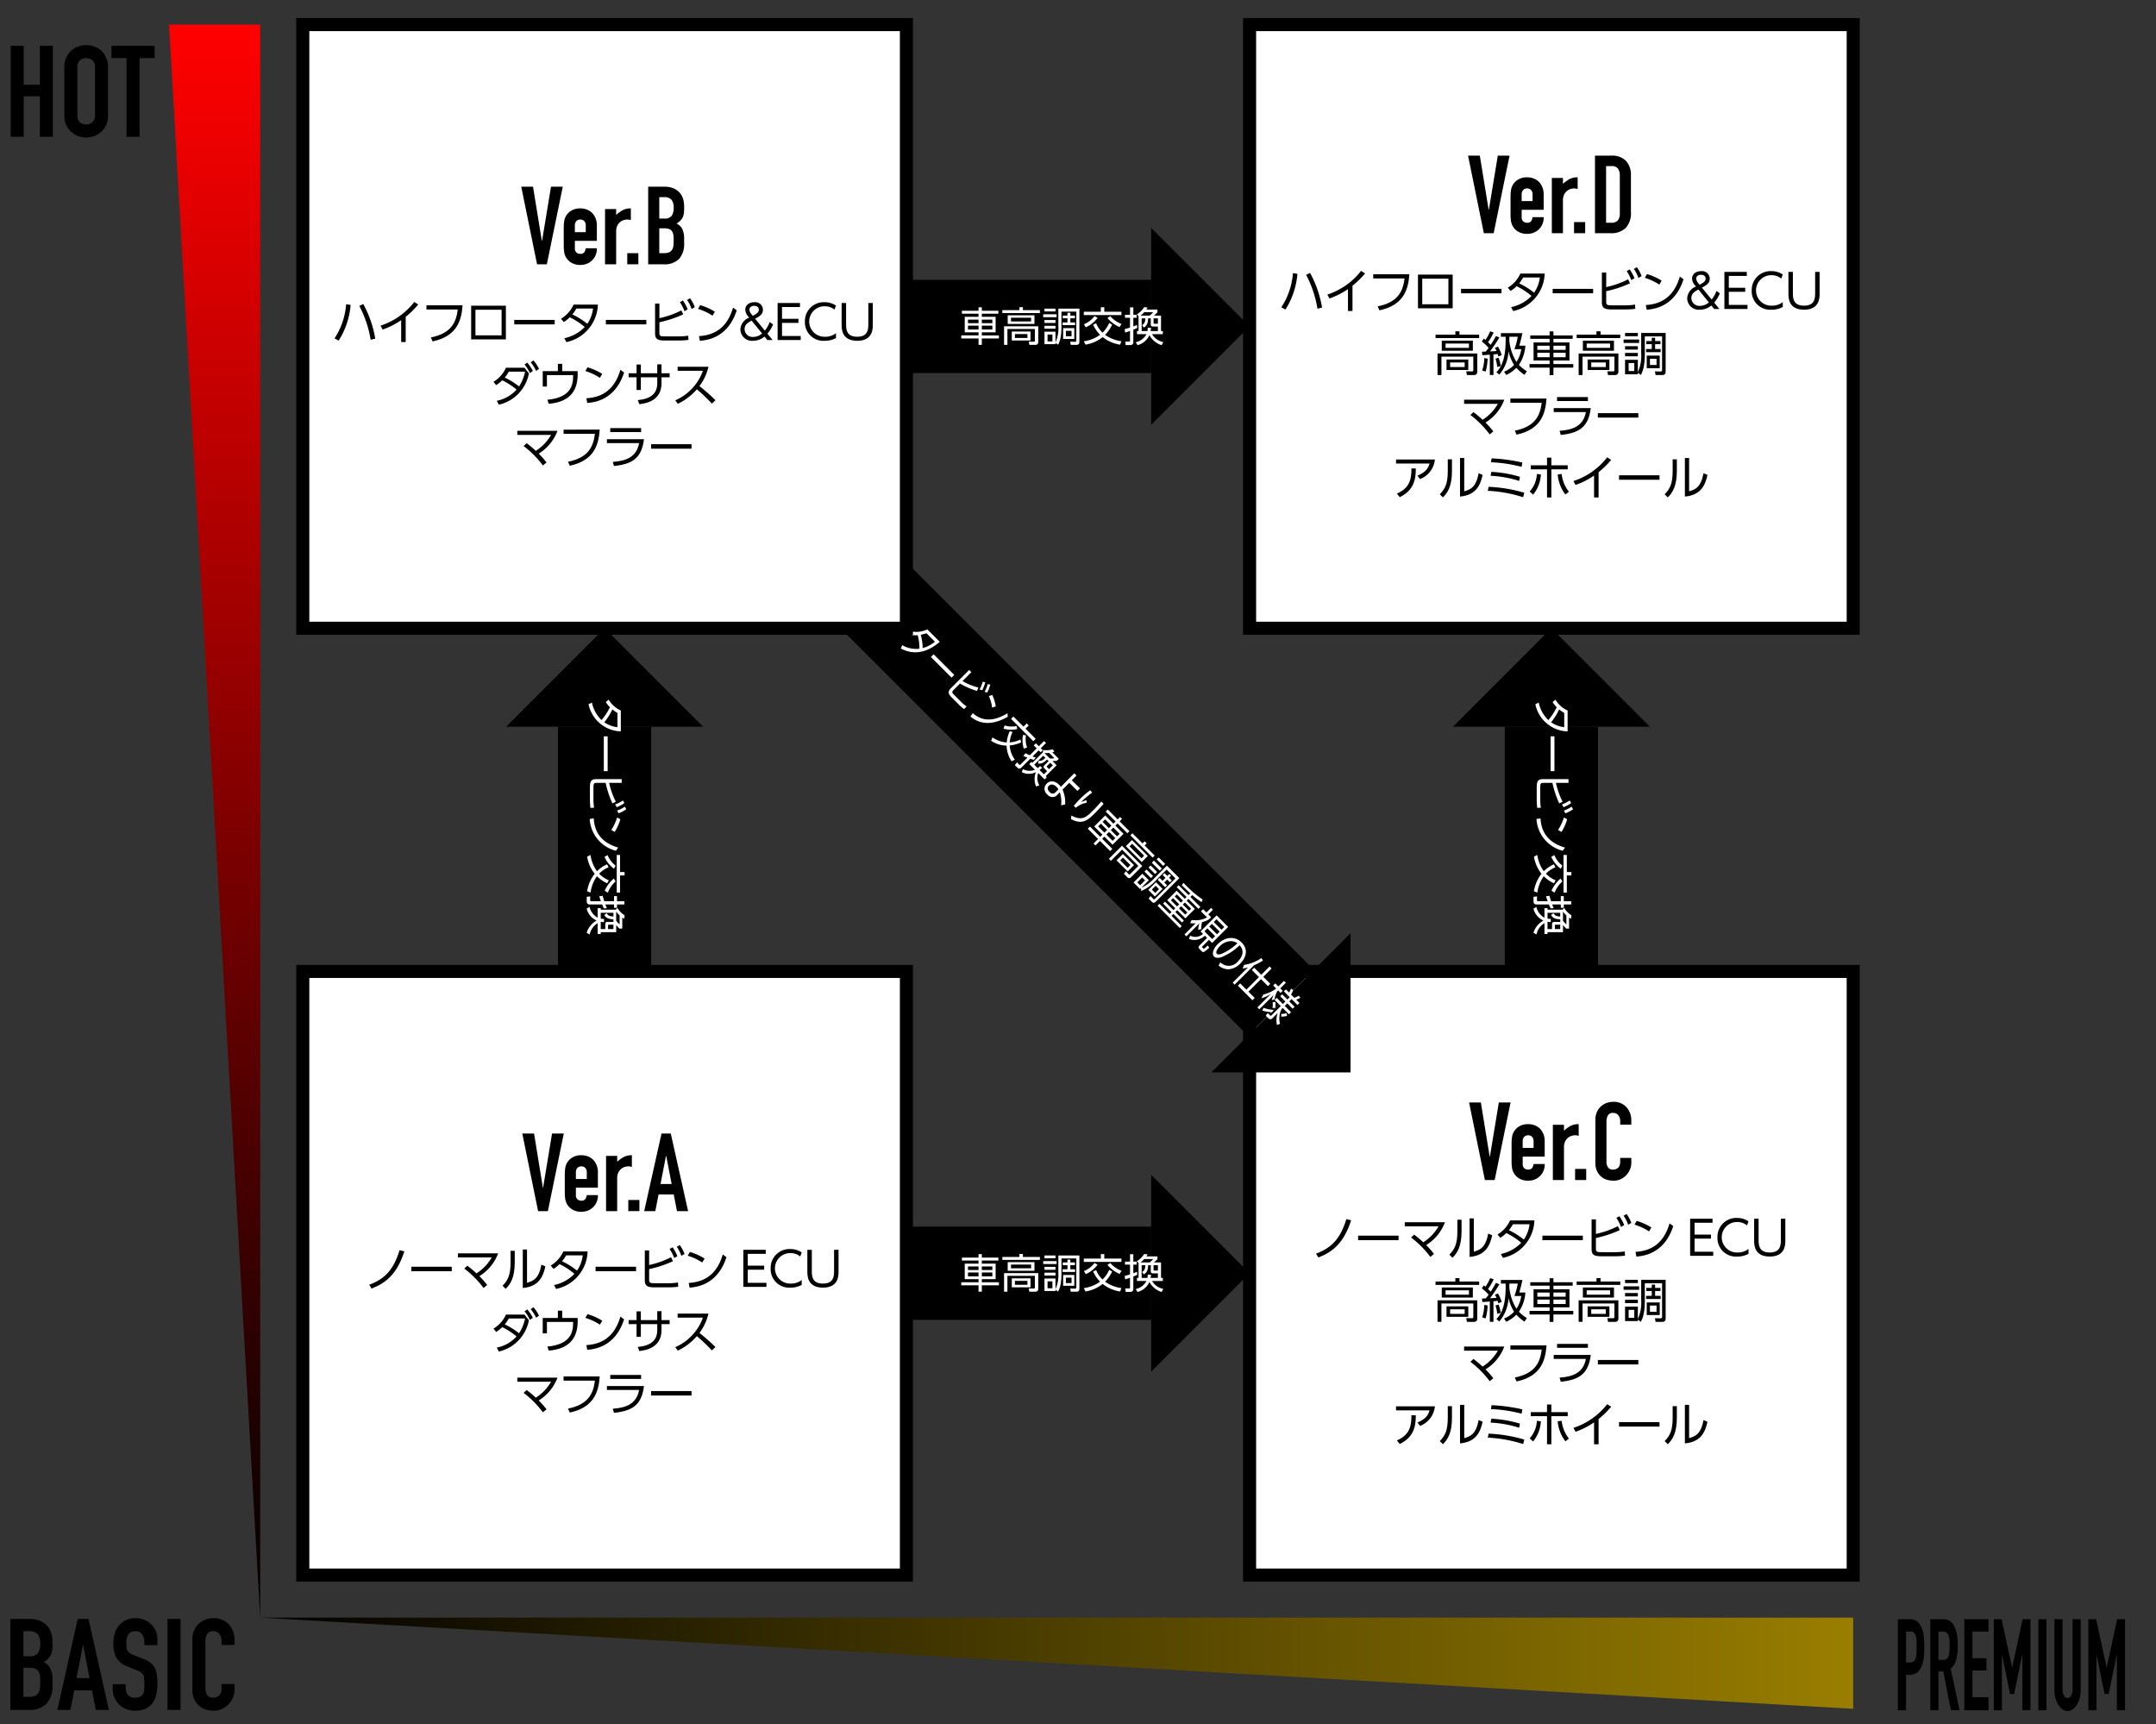 <svg xmlns="http://www.w3.org/2000/svg" xmlns:xlink="http://www.w3.org/1999/xlink" viewBox="0 0 506.319 404.909"><rect x="0" y="0" width="506.319" height="404.909" fill="#333333" stroke="none"/><defs><linearGradient id="a" x1="61.109" y1="390.583" x2="435.211" y2="390.583" gradientUnits="userSpaceOnUse"><stop offset="0"/><stop offset="1" stop-color="#997e00"/></linearGradient><linearGradient id="b" x1="48.33" y1="377.804" x2="422.432" y2="377.804" gradientTransform="matrix(0, -1, -1, 0, 428.207, 428.207)" gradientUnits="userSpaceOnUse"><stop offset="0"/><stop offset="1" stop-color="red"/></linearGradient></defs><path d="M2.435,401.546V380.186h4.471a6.273,6.273,0,0,1,2.505.45,4.721,4.721,0,0,1,1.694,1.2,4.484,4.484,0,0,1,.945,1.725,7.204,7.204,0,0,1,.285,2.025v.779a6.83,6.83,0,0,1-.135,1.471,3.533,3.533,0,0,1-.405,1.05,4.209,4.209,0,0,1-1.56,1.439,3.331,3.331,0,0,1,1.59,1.5,5.959,5.959,0,0,1,.51,2.7v1.2a6.2,6.2,0,0,1-1.365,4.319,5.638,5.638,0,0,1-4.365,1.5ZM5.495,383.066v5.88H6.875a2.338,2.338,0,0,0,2.055-.765,3.95,3.95,0,0,0,.525-2.235,3.373,3.373,0,0,0-.585-2.159A2.604,2.604,0,0,0,6.755,383.066Zm0,8.58V398.486H6.815a3.229,3.229,0,0,0,1.455-.27,1.859,1.859,0,0,0,.795-.75,2.815,2.815,0,0,0,.33-1.141q.06-.659.061-1.439a9.703,9.703,0,0,0-.09-1.41,2.586,2.586,0,0,0-.36-1.02,1.725,1.725,0,0,0-.81-.615,3.868,3.868,0,0,0-1.351-.195Z"/><path d="M13.475,401.546l4.771-21.359h2.55l4.77,21.359H22.505l-.9-4.589H17.435l-.899,4.589Zm7.561-7.47-1.5-7.739h-.061l-1.5,7.739Z"/><path d="M36.964,386.337H33.904v-.69a3.266,3.266,0,0,0-.495-1.814,1.829,1.829,0,0,0-1.665-.766,1.922,1.922,0,0,0-1.02.24,2.003,2.003,0,0,0-.63.6,2.516,2.516,0,0,0-.33.886,5.723,5.723,0,0,0-.091,1.034,10.041,10.041,0,0,0,.046,1.051,1.975,1.975,0,0,0,.225.75,1.659,1.659,0,0,0,.525.569,4.735,4.735,0,0,0,.944.48l2.34.93a5.835,5.835,0,0,1,1.65.915,3.968,3.968,0,0,1,.99,1.215,5.728,5.728,0,0,1,.45,1.636,16.355,16.355,0,0,1,.119,2.085,11.013,11.013,0,0,1-.27,2.505,5.28,5.28,0,0,1-.87,1.964,4.311,4.311,0,0,1-1.65,1.32,5.827,5.827,0,0,1-2.489.48,5.451,5.451,0,0,1-2.07-.391,4.901,4.901,0,0,1-1.65-1.08A5.258,5.258,0,0,1,26.869,398.651a4.877,4.877,0,0,1-.405-1.995v-1.14h3.061v.96a2.495,2.495,0,0,0,.495,1.515,1.927,1.927,0,0,0,1.665.675,2.694,2.694,0,0,0,1.215-.225,1.615,1.615,0,0,0,.675-.645,2.373,2.373,0,0,0,.285-1.005q.045-.586.045-1.306a13.21,13.21,0,0,0-.06-1.38,2.401,2.401,0,0,0-.24-.87,1.699,1.699,0,0,0-.556-.54,7.164,7.164,0,0,0-.915-.449l-2.189-.9a4.849,4.849,0,0,1-2.655-2.146,7.372,7.372,0,0,1-.675-3.345,7.743,7.743,0,0,1,.33-2.28,5.179,5.179,0,0,1,.99-1.859,4.543,4.543,0,0,1,1.604-1.245,5.361,5.361,0,0,1,2.325-.465,5.073,5.073,0,0,1,2.085.42,5.377,5.377,0,0,1,1.635,1.11,4.634,4.634,0,0,1,1.38,3.3Z"/><path d="M39.334,401.546V380.186h3.06v21.359Z"/><path d="M55.084,395.457V396.776a4.772,4.772,0,0,1-.375,1.875,5.218,5.218,0,0,1-1.035,1.575,5.005,5.005,0,0,1-1.545,1.095,4.535,4.535,0,0,1-1.905.405,6.893,6.893,0,0,1-1.77-.24,4.18,4.18,0,0,1-1.619-.84,4.639,4.639,0,0,1-1.186-1.545,5.464,5.464,0,0,1-.465-2.415V384.926a5.197,5.197,0,0,1,.36-1.95,4.568,4.568,0,0,1,1.02-1.56,4.727,4.727,0,0,1,1.575-1.035,5.291,5.291,0,0,1,2.025-.375,4.64,4.64,0,0,1,3.51,1.41,5.035,5.035,0,0,1,1.035,1.635,5.542,5.542,0,0,1,.375,2.055v1.2H52.024v-1.02a2.479,2.479,0,0,0-.51-1.561A1.654,1.654,0,0,0,50.134,383.066a1.555,1.555,0,0,0-1.516.705,3.782,3.782,0,0,0-.375,1.785v10.92a2.836,2.836,0,0,0,.405,1.561,1.598,1.598,0,0,0,1.455.629,2.215,2.215,0,0,0,.645-.104,1.949,1.949,0,0,0,.645-.345,1.836,1.836,0,0,0,.45-.66,2.672,2.672,0,0,0,.18-1.05v-1.05Z"/><path d="M445.7,401.619V380.258h2.865a2.825,2.825,0,0,1,1.385.33,3.002,3.002,0,0,1,1.086,1.17,5.777,5.777,0,0,1,.675,1.966,19.562,19.562,0,0,1,.187,3.045,24.166,24.166,0,0,1-.103,2.43,7.136,7.136,0,0,1-.44,1.86,4.043,4.043,0,0,1-1.048,1.635,2.494,2.494,0,0,1-1.723.585h-.974v8.34Zm1.91-18.48V390.399h.917a1.35,1.35,0,0,0,.899-.271,1.563,1.563,0,0,0,.468-.75,4.111,4.111,0,0,0,.178-1.109q.028-.661.028-1.471,0-.749-.019-1.425a4.698,4.698,0,0,0-.169-1.185,1.648,1.648,0,0,0-.449-.78,1.246,1.246,0,0,0-.861-.271Z"/><path d="M453.32,401.619V380.258h3.071q3.369,0,3.37,6.271a12.2,12.2,0,0,1-.365,3.21,4.281,4.281,0,0,1-1.283,2.13l2.06,9.75h-2.021l-1.779-9.12h-1.142v9.12Zm1.91-18.48v6.66h1.086a1.305,1.305,0,0,0,.805-.225,1.463,1.463,0,0,0,.469-.646,4.302,4.302,0,0,0,.206-1.034q.056-.615.056-1.426,0-.81-.056-1.425a4.103,4.103,0,0,0-.226-1.064,1.332,1.332,0,0,0-1.348-.841Z"/><path d="M461.296,401.619V380.258h5.692v2.88h-3.782v6.271h3.295v2.88h-3.295v6.271h3.782v3.06Z"/><path d="M468.224,401.619V380.258h1.835l2.453,11.311h.037l2.435-11.311h1.854v21.36h-1.91V388.629h-.037l-1.892,9.181h-.954l-1.873-9.181H470.134v12.99Z"/><path d="M478.691,401.619V380.258h1.909v21.36Z"/><path d="M488.632,380.258V396.819a7.584,7.584,0,0,1-.233,1.935,5.711,5.711,0,0,1-.665,1.575,3.625,3.625,0,0,1-.992,1.08,2.067,2.067,0,0,1-1.198.39,2.023,2.023,0,0,1-1.189-.39,3.678,3.678,0,0,1-.982-1.08,5.874,5.874,0,0,1-.674-1.575,7.241,7.241,0,0,1-.244-1.935V380.258h1.91v16.261a3.257,3.257,0,0,0,.337,1.68.928.928,0,0,0,1.686,0,3.257,3.257,0,0,0,.337-1.68V380.258Z"/><path d="M490.429,401.619V380.258h1.835L494.717,391.569h.037l2.435-11.311h1.854v21.36H497.132V388.629h-.037l-1.892,9.181h-.954l-1.873-9.181H492.339v12.99Z"/><path d="M2.508,32.117V10.757H5.569v9.15h3.779v-9.15h3.061V32.117H9.348V22.608H5.569V32.117Z"/><path d="M15.108,15.797a5.463,5.463,0,0,1,.45-2.28A4.818,4.818,0,0,1,16.758,11.867a5.079,5.079,0,0,1,1.635-.96,5.447,5.447,0,0,1,5.355.96,5.03,5.03,0,0,1,1.17,1.65,5.463,5.463,0,0,1,.45,2.28V27.077a5.41,5.41,0,0,1-.45,2.31,4.767,4.767,0,0,1-1.17,1.59,5.139,5.139,0,0,1-1.665.99,5.323,5.323,0,0,1-3.69,0,4.803,4.803,0,0,1-1.635-.99,4.576,4.576,0,0,1-1.2-1.59,5.41,5.41,0,0,1-.45-2.31Zm3.061,11.28a2.034,2.034,0,0,0,.615,1.635,2.279,2.279,0,0,0,2.91,0,2.037,2.037,0,0,0,.614-1.635V15.797a2.037,2.037,0,0,0-.614-1.635,2.279,2.279,0,0,0-2.91,0,2.035,2.035,0,0,0-.615,1.635Z"/><path d="M29.718,32.117v-18.48h-3.54V10.757H36.318v2.88h-3.54v18.48Z"/><polygon points="61.109 379.878 435.211 379.878 435.211 401.288 61.109 379.878" style="fill:url(#a)"/><polygon points="61.109 379.878 61.109 5.775 39.698 5.775 61.109 379.878" style="fill:url(#b)"/><rect x="335.596" y="188.441" width="57.475" height="21.888" transform="translate(164.948 563.718) rotate(-90)"/><polygon points="364.333 147.531 387.45 170.647 341.216 170.647 364.333 147.531"/><path d="M365.287,164.306a6.281,6.281,0,0,0,2.852,2.538v4.915a8.005,8.005,0,0,1-7.576-6.369l.789-.409a7.955,7.955,0,0,0,2.262,4.116,13.923,13.923,0,0,0,1.968-3.022,5.905,5.905,0,0,1-.96-1.208Zm2.062,3.108a7.718,7.718,0,0,1-1.198-.817,14.592,14.592,0,0,1-1.892,3.023,6.909,6.909,0,0,0,3.09,1.159Z" style="fill:#fff"/><path d="M365.049,181.09h-.902v-8.176h.902Z" style="fill:#fff"/><path d="M365.401,183.841a17.972,17.972,0,0,0,1.569,4.43l-.799.391a22.942,22.942,0,0,1-1.597-4.82h-2.102c-.685,0-.76.171-.76,1.255v2.443a12.161,12.161,0,0,0,.151,2.129l-.855.048a15.166,15.166,0,0,1-.123-2.082v-2.661c0-1.417.237-2.006,1.444-2.006h6.018v.874Zm3.575,4.744a8.777,8.777,0,0,1-1.787.97l-.381-.646a8.241,8.241,0,0,0,1.825-.932Zm.446,1.454a7.938,7.938,0,0,1-1.797.96l-.37-.646a7.497,7.497,0,0,0,1.825-.922Z" style="fill:#fff"/><path d="M361.779,192.163c.257,4.811,3.621,6.227,5.751,6.883l-.552.741a8.2,8.2,0,0,1-6.15-7.453Zm4.125,2.729a11.31,11.31,0,0,0,1.369-2.928l.761.428a11.921,11.921,0,0,1-1.331,2.976Z" style="fill:#fff"/><path d="M365.258,203.672a6.332,6.332,0,0,0-2.205,1.502,7.057,7.057,0,0,0,2.272,1.559l-.391.694a8.17,8.17,0,0,1-2.396-1.654,8.507,8.507,0,0,0-1.502,3.841l-.808-.323A8.844,8.844,0,0,1,362.007,205.193a8.477,8.477,0,0,1-1.768-4.03l.789-.39a8.478,8.478,0,0,0,1.521,3.821,7.838,7.838,0,0,1,2.377-1.635Zm-.228-2.871a5.93,5.93,0,0,0,1.901,2.491l-.409.713a6.994,6.994,0,0,1-2.215-2.776Zm1.892,6.188a6.606,6.606,0,0,0-1.825,2.634l-.741-.447a7.96,7.96,0,0,1,2.129-2.861Zm2.101-1.406h-1.064v4.021h-.779v-8.831h.779v4.002h1.064Z" style="fill:#fff"/><path d="M360.8,212.963a3.83,3.83,0,0,0,1.901,2.538v-2.243h.723v.37h3.498l.418-.418a5.188,5.188,0,0,0,1.692,1.73l-.076.817a5.353,5.353,0,0,1-.476-.285V218.068h-.646a7.916,7.916,0,0,1-.779-.836v1.673H363.424v.428h-.723v-2.538a3.985,3.985,0,0,0-1.863,2.652l-.723-.399a4.931,4.931,0,0,1,2.349-2.871,4.198,4.198,0,0,1-2.349-2.785Zm3.355.361c-.123-.267-.237-.514-.399-.922h-2.842c-.447,0-.779-.124-.779-.78v-1.017l.817-.104-.01.836c0,.257.086.285.267.285h2.253c-.209-.561-.295-.836-.39-1.141l.808-.123c.066.285.114.446.371,1.264h2.291V210.444h.703v1.179h1.739v.78h-1.739v.779h-.703v-.779h-2.025c.143.38.257.646.352.874Zm.02,3.231a6.895,6.895,0,0,1-.751-.104v1.721h1.064v-1.112c0-.39.133-.561.532-.561h1.388v-.618c-1.33-.047-1.796-.408-2.157-1.007l.561-.419c.38.58.723.732,1.597.771V214.361H363.424v1.35a4.317,4.317,0,0,0,.779.086Zm2.233,1.616v-1.017h-1.074c-.161,0-.189.085-.189.275v.741Zm1.445-3.213a4.952,4.952,0,0,1-.799-.884v2.148a5.253,5.253,0,0,0,.799.855Z" style="fill:#fff"/><rect x="113.249" y="188.441" width="57.475" height="21.888" transform="translate(-57.399 341.371) rotate(-90)"/><polygon points="141.986 147.531 165.103 170.647 118.869 170.647 141.986 147.531"/><path d="M142.942,164.306a6.281,6.281,0,0,0,2.852,2.538v4.915a8.005,8.005,0,0,1-7.576-6.369l.789-.409a7.955,7.955,0,0,0,2.262,4.116,13.922,13.922,0,0,0,1.968-3.022,5.905,5.905,0,0,1-.96-1.208Zm2.062,3.108a7.718,7.718,0,0,1-1.198-.817,14.592,14.592,0,0,1-1.892,3.023,6.909,6.909,0,0,0,3.09,1.159Z" style="fill:#fff"/><path d="M142.703,181.09h-.902v-8.176h.902Z" style="fill:#fff"/><path d="M143.055,183.841a17.971,17.971,0,0,0,1.569,4.43l-.799.391a22.942,22.942,0,0,1-1.597-4.82h-2.102c-.685,0-.76.171-.76,1.255v2.443a12.161,12.161,0,0,0,.151,2.129l-.855.048a15.166,15.166,0,0,1-.123-2.082v-2.661c0-1.417.237-2.006,1.444-2.006h6.018v.874Zm3.575,4.744a8.777,8.777,0,0,1-1.787.97l-.381-.646a8.241,8.241,0,0,0,1.825-.932Zm.446,1.454a7.938,7.938,0,0,1-1.797.96l-.37-.646a7.497,7.497,0,0,0,1.825-.922Z" style="fill:#fff"/><path d="M139.434,192.163c.257,4.811,3.621,6.227,5.751,6.883l-.552.741a8.2,8.2,0,0,1-6.15-7.453Zm4.125,2.729a11.311,11.311,0,0,0,1.369-2.928l.761.428a11.92,11.92,0,0,1-1.331,2.976Z" style="fill:#fff"/><path d="M142.912,203.672a6.332,6.332,0,0,0-2.205,1.502,7.057,7.057,0,0,0,2.272,1.559l-.391.694a8.17,8.17,0,0,1-2.396-1.654,8.507,8.507,0,0,0-1.502,3.841l-.808-.323a8.843,8.843,0,0,1,1.777-4.098,8.477,8.477,0,0,1-1.768-4.03l.789-.39a8.478,8.478,0,0,0,1.521,3.821,7.838,7.838,0,0,1,2.377-1.635Zm-.228-2.871a5.93,5.93,0,0,0,1.901,2.491l-.409.713a6.994,6.994,0,0,1-2.215-2.776Zm1.892,6.188a6.606,6.606,0,0,0-1.825,2.634l-.741-.447a7.961,7.961,0,0,1,2.129-2.861Zm2.101-1.406h-1.064v4.021h-.779v-8.831h.779v4.002h1.064Z" style="fill:#fff"/><path d="M138.454,212.963a3.83,3.83,0,0,0,1.901,2.538v-2.243h.723v.37h3.498l.418-.418a5.188,5.188,0,0,0,1.692,1.73l-.076.817a5.355,5.355,0,0,1-.476-.285V218.068h-.646a7.916,7.916,0,0,1-.779-.836v1.673h-3.631v.428h-.723v-2.538a3.985,3.985,0,0,0-1.863,2.652l-.723-.399a4.931,4.931,0,0,1,2.349-2.871,4.198,4.198,0,0,1-2.349-2.785Zm3.355.361c-.123-.267-.237-.514-.399-.922h-2.842c-.447,0-.779-.124-.779-.78v-1.017l.817-.104-.01.836c0,.257.086.285.267.285h2.253c-.209-.561-.295-.836-.39-1.141l.808-.123c.066.285.114.446.371,1.264h2.291V210.444h.703v1.179h1.739v.78h-1.739v.779h-.703v-.779h-2.025c.143.38.257.646.352.874Zm.02,3.231a6.895,6.895,0,0,1-.751-.104v1.721h1.064v-1.112c0-.39.133-.561.532-.561h1.388v-.618c-1.33-.047-1.796-.408-2.157-1.007l.561-.419c.38.58.723.732,1.597.771V214.361h-2.984v1.35a4.317,4.317,0,0,0,.779.086Zm2.233,1.616v-1.017h-1.074c-.161,0-.189.085-.189.275v.741Zm1.445-3.213a4.953,4.953,0,0,1-.799-.884v2.148a5.254,5.254,0,0,0,.799.855Z" style="fill:#fff"/><rect x="212.864" y="288.056" width="57.475" height="21.888"/><polygon points="293.456 299 270.339 322.117 270.339 275.883 293.456 299"/><path d="M234.462,296.016h-3.888v.723h3.241v3.65h-3.241v.723h4.012v.723h-4.012v1.502h-.771v-1.502h-4.059v-.723h4.059v-.723h-3.241v-3.65h3.241v-.723h-3.907v-.693h3.907v-.809h.771v.809h3.888Zm-4.658,1.388H227.323v.837h2.48Zm0,1.417H227.323v.903h2.48Zm3.242-1.417h-2.472v.837h2.472Zm0,1.417h-2.472v.903h2.472Z" style="fill:#fff"/><path d="M244.209,295.864h-8.812v-.684h4.002V294.486h.827v.694h3.983Zm-.38,6.75c0,.637-.409.713-.59.713h-1.502l-.143-.751,1.179.019c.143,0,.257-.038.257-.285V299.61h-6.445v3.717h-.789v-4.354h8.033Zm-.894-4.202h-6.284v-2.024h6.284Zm-.789-1.454H237.422v.874h4.725Zm-.134,5.352h-4.401v-2.11h4.401Zm-.731-1.52h-2.938v.922h2.938Z" style="fill:#fff"/><path d="M248.129,296.15v.693h-3.137V296.15Zm-.257,7.024h-2.586v-2.928h2.586v2.51a8.097,8.097,0,0,0,.675-3.859v-4.069h4.943v7.72c0,.504-.133.789-.741.789h-1.293l-.133-.742,1.121.02c.295.01.323-.171.323-.313v-6.778h-3.488v3.394c0,2.69-.418,3.679-.799,4.392l-.608-.437Zm0-8.347v.656h-2.586v-.656Zm0,2.672v.685h-2.586v-.685Zm0,1.359v.685h-2.586V298.859Zm-.723,2.044H246.009v1.616h1.141Zm4.212-4.439h1.083v.627h-1.083v.98h1.121v.637h-2.946v-.637h1.15v-.98h-1.112v-.627h1.112v-.666h.675Zm.932,2.938v2.547h-2.624V299.401Zm-.646.637h-1.331v1.265h1.331Z" style="fill:#fff"/><path d="M259.334,294.496v1.064h4.021v.779H254.524v-.779h4.002v-1.064Zm-1.911,3.765a6.332,6.332,0,0,0,1.502,2.205,7.057,7.057,0,0,0,1.559-2.272l.694.391a8.17,8.17,0,0,1-1.654,2.396,8.507,8.507,0,0,0,3.841,1.502l-.323.808a8.844,8.844,0,0,1-4.098-1.777,8.477,8.477,0,0,1-4.03,1.768l-.39-.789a8.478,8.478,0,0,0,3.821-1.521,7.838,7.838,0,0,1-1.635-2.377Zm-2.871.228a5.93,5.93,0,0,0,2.491-1.901l.713.409a6.987,6.987,0,0,1-2.776,2.215Zm6.188-1.892a6.607,6.607,0,0,0,2.634,1.825l-.447.741a7.961,7.961,0,0,1-2.861-2.129Z" style="fill:#fff"/><path d="M267.075,299.363c-.267.123-.514.237-.922.399v2.842c0,.447-.124.779-.78.779h-1.017l-.104-.817.836.01c.257,0,.285-.086.285-.267v-2.253c-.561.209-.836.295-1.141.39l-.123-.808c.285-.066.446-.114,1.264-.371v-2.291H264.195v-.703h1.179V294.534h.78v1.739h.779v.703h-.779v2.025c.38-.143.646-.257.874-.352Zm-.361,3.355a3.83,3.83,0,0,0,2.538-1.901H267.009v-.723h.37V296.596l-.418-.418a5.188,5.188,0,0,0,1.73-1.692l.817.076a5.351,5.351,0,0,1-.285.476h2.595v.646a7.917,7.917,0,0,1-.836.779h1.673v3.631h.428v.723h-2.538a3.985,3.985,0,0,0,2.652,1.863l-.399.723a4.931,4.931,0,0,1-2.871-2.349,4.198,4.198,0,0,1-2.785,2.349Zm1.996-7.054a4.953,4.953,0,0,1-.884.799h2.148a5.253,5.253,0,0,0,.855-.799Zm1.598,3.679a7.151,7.151,0,0,1-.105.751h1.721V299.03h-1.112c-.39,0-.561-.133-.561-.532V297.11H269.632c-.047,1.33-.408,1.796-1.007,2.157l-.419-.561c.58-.38.732-.723.77-1.597h-.865v2.984h1.35a4.317,4.317,0,0,0,.086-.779ZM271.923,297.11h-1.017v1.074c0,.161.085.189.275.189h.741Z" style="fill:#fff"/><rect x="212.864" y="65.709" width="57.475" height="21.888"/><polygon points="293.456 76.653 270.339 99.77 270.339 53.536 293.456 76.653"/><path d="M234.462,73.668h-3.888v.723h3.241v3.65h-3.241v.723h4.012V79.486h-4.012V80.988h-.771V79.486h-4.059v-.723h4.059v-.723h-3.241V74.39h3.241v-.723h-3.907v-.693h3.907v-.809h.771v.809h3.888Zm-4.658,1.388H227.323v.837h2.48Zm0,1.417H227.323v.903h2.48Zm3.242-1.417h-2.472v.837h2.472Zm0,1.417h-2.472v.903h2.472Z" style="fill:#fff"/><path d="M244.209,73.515h-8.812v-.684h4.002v-.694h.827v.694h3.983Zm-.38,6.75c0,.637-.409.713-.59.713h-1.502l-.143-.751,1.179.019c.143,0,.257-.038.257-.285V77.261h-6.445v3.717h-.789V76.625h8.033Zm-.894-4.202h-6.284V74.039h6.284Zm-.789-1.454H237.422v.874h4.725Zm-.134,5.352h-4.401V77.85h4.401Zm-.731-1.521h-2.938v.922h2.938Z" style="fill:#fff"/><path d="M248.129,73.8v.694h-3.137V73.8Zm-.257,7.025h-2.586V77.898h2.586v2.51a8.097,8.097,0,0,0,.675-3.859V72.479h4.943v7.72c0,.504-.133.789-.741.789h-1.293l-.133-.742,1.121.02c.295.01.323-.171.323-.313V73.173h-3.488V76.567c0,2.69-.418,3.679-.799,4.392l-.608-.437Zm0-8.347v.656h-2.586v-.656Zm0,2.672v.685h-2.586V75.151Zm0,1.359v.685h-2.586v-.685Zm-.723,2.044H246.009v1.616h1.141Zm4.212-4.439h1.083v.627h-1.083v.979h1.121V76.358h-2.946V75.721h1.15v-.979h-1.112v-.627h1.112v-.666h.675Zm.932,2.938v2.547h-2.624V77.052Zm-.646.637h-1.331v1.265h1.331Z" style="fill:#fff"/><path d="M259.334,72.147v1.064h4.021v.779H254.524v-.779h4.002V72.147ZM257.423,75.912a6.332,6.332,0,0,0,1.502,2.205,7.057,7.057,0,0,0,1.559-2.272l.694.39a8.158,8.158,0,0,1-1.654,2.396,8.507,8.507,0,0,0,3.841,1.502l-.323.808a8.843,8.843,0,0,1-4.098-1.777,8.477,8.477,0,0,1-4.03,1.768l-.39-.789a8.478,8.478,0,0,0,3.821-1.52,7.838,7.838,0,0,1-1.635-2.377Zm-2.871.228a5.93,5.93,0,0,0,2.491-1.901l.713.409a6.987,6.987,0,0,1-2.776,2.215Zm6.188-1.892a6.606,6.606,0,0,0,2.634,1.825l-.447.741a7.961,7.961,0,0,1-2.861-2.129Z" style="fill:#fff"/><path d="M267.075,77.014c-.267.123-.514.237-.922.399v2.842c0,.447-.124.779-.78.779h-1.017l-.104-.817.836.01c.257,0,.285-.086.285-.267V77.708c-.561.209-.836.295-1.141.39l-.123-.808c.285-.066.446-.114,1.264-.371v-2.291H264.195v-.703h1.179V72.185h.78v1.739h.779v.703h-.779v2.025c.38-.143.646-.257.874-.352Zm-.361,3.355a3.83,3.83,0,0,0,2.538-1.901H267.009v-.723h.37V74.248l-.418-.418a5.188,5.188,0,0,0,1.73-1.692l.817.076a5.353,5.353,0,0,1-.285.476h2.595v.646a7.918,7.918,0,0,1-.836.779h1.673v3.631h.428v.723h-2.538a3.985,3.985,0,0,0,2.652,1.863l-.399.723a4.931,4.931,0,0,1-2.871-2.349,4.198,4.198,0,0,1-2.785,2.349Zm1.996-7.054a4.953,4.953,0,0,1-.884.799h2.148a5.253,5.253,0,0,0,.855-.799Zm1.598,3.679a7.151,7.151,0,0,1-.105.751h1.721V76.681h-1.112c-.39,0-.561-.133-.561-.532v-1.388H269.632c-.047,1.33-.408,1.796-1.007,2.157l-.419-.561c.58-.38.732-.723.77-1.597h-.865v2.984h1.35a4.317,4.317,0,0,0,.086-.779Zm1.615-2.233h-1.017v1.074c0,.161.085.189.275.189h.741Z" style="fill:#fff"/><rect x="293.456" y="5.775" width="141.755" height="141.755" style="fill:#fff;stroke:#000;stroke-miterlimit:10;stroke-width:3.067px"/><path d="M354.508,36.548l-3.735,18.216h-2.303l-3.709-18.216h2.763l2.072,12.715h.052l2.098-12.715Z"/><path d="M362.517,49.263h-5.168v1.766a1.25,1.25,0,0,0,.346.946,1.284,1.284,0,0,0,.934.333,1.027,1.027,0,0,0,.984-.435,2.36,2.36,0,0,0,.295-.87h2.609a3.735,3.735,0,0,1-1.049,2.763,3.683,3.683,0,0,1-1.229.845,4.062,4.062,0,0,1-1.611.307,3.99,3.99,0,0,1-2.085-.512,3.463,3.463,0,0,1-1.702-2.532,9.611,9.611,0,0,1-.102-1.459V46.142a9.607,9.607,0,0,1,.102-1.458,3.466,3.466,0,0,1,1.702-2.533,3.999,3.999,0,0,1,2.085-.512,4.153,4.153,0,0,1,1.624.307,3.649,3.649,0,0,1,1.241.845,4.194,4.194,0,0,1,1.023,2.891Zm-5.168-2.047h2.559V45.733a1.582,1.582,0,0,0-.346-1.113,1.36,1.36,0,0,0-1.867,0,1.582,1.582,0,0,0-.346,1.113Z"/><path d="M364.435,54.764V41.793h2.61v1.382a7.931,7.931,0,0,1,1.561-1.126,3.988,3.988,0,0,1,1.893-.409v2.764a2.115,2.115,0,0,0-.793-.154,3.148,3.148,0,0,0-.883.141,2.308,2.308,0,0,0-.856.474,2.448,2.448,0,0,0-.665.87,3.08,3.08,0,0,0-.256,1.33v7.701Z"/><path d="M369.654,54.764V52.155h2.61v2.609Z"/><path d="M374.568,54.764V36.548h3.863a4.488,4.488,0,0,1,3.415,1.228,4.859,4.859,0,0,1,1.164,3.479V49.775a5.082,5.082,0,0,1-1.241,3.774,4.893,4.893,0,0,1-3.568,1.215Zm2.609-15.76V52.308h1.202a1.937,1.937,0,0,0,1.561-.55,2.661,2.661,0,0,0,.461-1.728V41.255a2.758,2.758,0,0,0-.436-1.663,1.858,1.858,0,0,0-1.586-.588Z"/><path d="M304.687,64.303A18.395,18.395,0,0,1,301.88,72.688l-.972-.52a16.932,16.932,0,0,0,2.729-8.021Zm4.706,8.186a26.058,26.058,0,0,0-2.662-7.954l.928-.441a25.838,25.838,0,0,1,2.817,8.131Z"/><path d="M317.621,73.03h-1.061V67.882a17.618,17.618,0,0,1-4.353,2.209l-.486-.917a16.469,16.469,0,0,0,7.921-5.567l.928.607a20.274,20.274,0,0,1-2.949,2.884Z"/><path d="M330.978,64.402c-.255,3.514-1.26,7.247-7.038,8.474l-.408-.928c4.474-.906,5.943-3.215,6.308-6.562h-7.346V64.402Z"/><path d="M341.151,64.491V72.401h-8.153V64.491Zm-1.006.95h-6.143v6.01h6.143Z"/><path d="M352.616,67.827v1.05h-9.501V67.827Z"/><path d="M354.095,67.55a7.306,7.306,0,0,0,2.95-3.313H362.756a9.302,9.302,0,0,1-7.401,8.805l-.476-.917a9.239,9.239,0,0,0,4.784-2.63,16.246,16.246,0,0,0-3.514-2.286,6.802,6.802,0,0,1-1.402,1.115Zm3.612-2.396a8.787,8.787,0,0,1-.95,1.392,16.977,16.977,0,0,1,3.514,2.198,8.025,8.025,0,0,0,1.348-3.59Z"/><path d="M374.135,67.827v1.05h-9.501V67.827Z"/><path d="M377.204,67.419a20.889,20.889,0,0,0,5.147-1.823l.453.928a26.601,26.601,0,0,1-5.601,1.856v2.441c0,.795.198.884,1.458.884h2.839a14.133,14.133,0,0,0,2.475-.177l.056.994a17.589,17.589,0,0,1-2.42.144h-3.093c-1.646,0-2.331-.276-2.331-1.679V63.994h1.017Zm5.513-4.154a10.151,10.151,0,0,1,1.126,2.077l-.751.441a9.602,9.602,0,0,0-1.082-2.121Zm1.689-.519a9.177,9.177,0,0,1,1.116,2.088l-.751.431a8.706,8.706,0,0,0-1.072-2.121Z"/><path d="M389.675,66.833a13.215,13.215,0,0,0-3.403-1.591l.497-.884a13.864,13.864,0,0,1,3.458,1.547Zm-3.171,4.795c5.59-.299,7.236-4.209,7.998-6.684l.862.641c-.53,1.568-2.298,6.728-8.661,7.147Z"/><path d="M403.78,72.555h-1.226l-.663-.817a4.217,4.217,0,0,1-2.707.994,2.725,2.725,0,0,1-2.96-2.707,3.128,3.128,0,0,1,2.065-2.729l-.177-.221a2.542,2.542,0,0,1-.74-1.646c0-1.104.939-1.756,2.121-1.756a1.796,1.796,0,0,1,2.021,1.745c0,1.127-.784,1.558-1.834,2.132l2.287,2.795a7.056,7.056,0,0,0,1.138-2.032l.784.586a7.955,7.955,0,0,1-1.325,2.165Zm-4.927-4.562c-.829.453-1.646.895-1.646,1.999a1.87,1.87,0,0,0,2.033,1.834,3.24,3.24,0,0,0,2.077-.806Zm.276-1.127c.994-.52,1.425-.861,1.425-1.414,0-.298-.144-.928-1.083-.928-.718,0-1.138.408-1.138.928a2.103,2.103,0,0,0,.586,1.149Z"/><path d="M409.856,67.573v.95h-3.855v3.082h4.386v.95h-5.424V63.85h5.258v.95h-4.22v2.772Z"/><path d="M418.671,72.091a5.391,5.391,0,0,1-2.663.641,4.335,4.335,0,0,1-4.629-4.508,4.412,4.412,0,0,1,4.618-4.551,4.692,4.692,0,0,1,2.674.795l-.354.95a3.588,3.588,0,0,0-2.343-.795,3.58,3.58,0,1,0,.11,7.158,4.015,4.015,0,0,0,2.586-.84Z"/><path d="M427.32,63.85v5.114c0,.95,0,3.768-3.656,3.768-3.668,0-3.668-2.806-3.668-3.768V63.85h1.049V68.899c0,1.192.122,2.883,2.607,2.883,2.486,0,2.618-1.679,2.618-2.883V63.85Z"/><path d="M347.368,79.396H337.128v-.796h4.65v-.807h.961v.807h4.629Zm-.441,7.844c0,.739-.476.828-.686.828h-1.745l-.166-.873,1.37.022c.166,0,.299-.044.299-.331V83.749H338.509V88.068h-.917V83.008h9.335Zm-1.039-4.884H338.586V80.004h7.302Zm-.917-1.689h-5.49v1.016h5.49Zm-.154,6.22h-5.115V84.433h5.115Zm-.851-1.768h-3.414v1.071H343.966Z"/><path d="M352.117,79.263a38.283,38.283,0,0,1-2.198,3.259c.994-.044,1.104-.056,1.524-.1a6.227,6.227,0,0,0-.376-.729l.707-.288a7.923,7.923,0,0,1,.884,1.989l-.795.31c-.066-.255-.089-.354-.166-.575-.088.012-.807.089-.972.1v4.828h-.851V83.296c-.575.033-1.624.11-1.768.121l-.066-.828c.188,0,.74-.022.895-.033.221-.276.464-.618.652-.884a12.418,12.418,0,0,0-1.591-1.48l.464-.685c.231.165.287.221.397.31a10.284,10.284,0,0,0,1.094-2.022l.817.287A12.456,12.456,0,0,1,349.445,80.357c.32.287.497.486.629.618a19.066,19.066,0,0,0,1.237-2.076Zm-4.043,7.744a9.371,9.371,0,0,0,.497-2.917l.784.133a12.731,12.731,0,0,1-.464,3.038Zm3.535-.828a7.933,7.933,0,0,0-.409-1.956l.729-.21a9.485,9.485,0,0,1,.508,1.944Zm1.612,1.104a6.47,6.47,0,0,0,2.343-1.591,10.365,10.365,0,0,1-1.304-3.237,9.092,9.092,0,0,1-2.166,5.523l-.674-.585c1.713-1.701,2.232-4.441,2.166-8.308h-1.105V78.236h5.038c-.243,1.259-.574,2.441-.718,2.938h1.425a9.261,9.261,0,0,1-1.524,4.519,8.745,8.745,0,0,0,1.867,1.48l-.563.851a10.519,10.519,0,0,1-1.9-1.636,8.429,8.429,0,0,1-2.387,1.669Zm1.249-8.197c0,.121-.022.696-.022.828a11.446,11.446,0,0,0,1.68,5.071,7.064,7.064,0,0,0,1.126-2.983h-1.602a17.21,17.21,0,0,0,.784-2.916Z"/><path d="M369.327,79.573h-4.518v.839h3.767v4.242h-3.767v.84h4.662v.84h-4.662v1.745h-.896V86.334h-4.717v-.84h4.717v-.84h-3.767V80.412h3.767v-.839h-4.54v-.807h4.54v-.939h.896v.939h4.518Zm-5.413,1.612h-2.883v.973h2.883Zm0,1.646h-2.883v1.049h2.883Zm3.768-1.646h-2.872v.973h2.872Zm0,1.646h-2.872v1.049h2.872Z"/><path d="M380.506,79.396H370.266v-.796h4.65v-.807h.961v.807H380.506Zm-.441,7.844c0,.739-.476.828-.686.828H377.634l-.166-.873,1.37.022c.166,0,.298-.044.298-.331V83.749h-7.489V88.068h-.917V83.008h9.335Zm-1.039-4.884h-7.302V80.004h7.302Zm-.917-1.689h-5.49v1.016h5.49Zm-.154,6.22H372.839V84.433h5.115Zm-.851-1.768h-3.414v1.071h3.414Z"/><path d="M384.935,79.727v.807h-3.646v-.807Zm-.298,8.164H381.632V84.489h3.005v2.916a9.414,9.414,0,0,0,.784-4.485V78.192h5.744v8.97c0,.586-.154.917-.861.917h-1.503l-.154-.861,1.304.022c.343.011.376-.199.376-.365V78.998h-4.055V82.942c0,3.126-.486,4.275-.928,5.104l-.707-.508Zm0-9.699v.762H381.632V78.192Zm0,3.104v.796H381.632v-.796Zm0,1.58v.796H381.632v-.796Zm-.84,2.375h-1.326v1.878H383.797Zm4.894-5.159h1.26v.729h-1.26v1.138h1.304v.74h-3.425v-.74h1.337v-1.138h-1.292v-.729h1.292V79.318h.784Zm1.083,3.414v2.961h-3.049V83.505Zm-.751.74h-1.547v1.469h1.547Z"/><path d="M346.03,96.776a25.948,25.948,0,0,1,2.144,1.801,10.752,10.752,0,0,0,3.59-3.745h-7.932v-.961h9.435a10.62,10.62,0,0,1-4.408,5.358,20.933,20.933,0,0,1,1.834,2.077l-.851.707a22.517,22.517,0,0,0-4.529-4.563Z"/><path d="M363.185,93.594c-.254,3.514-1.259,7.247-7.037,8.474l-.408-.928c4.474-.906,5.943-3.215,6.308-6.562h-7.347v-.983Z"/><path d="M373.581,95.838c-.552,4.463-2.706,5.844-7.048,6.297l-.276-.961c2.839-.221,5.535-.928,6.176-4.408h-7.557v-.928Zm-.674-2.597v.929h-7.247v-.929Z"/><path d="M384.749,97.019V98.069h-9.501V97.019Z"/><path d="M336.974,107.903a5.511,5.511,0,0,1-3.469,4.596l-.641-.795c2.144-.884,2.607-1.978,2.851-2.851h-7.866v-.95Zm-8.926,8.01c3.038-1.304,3.425-3.458,3.413-5.91l1.027.011c-.021,2.144-.188,5.004-3.767,6.728Z"/><path d="M340.983,110.566c0,3.568-.994,5.137-2.132,6.241l-.729-.74c1.226-1.226,1.878-2.485,1.878-5.424v-2.773h.982Zm2.884,4.816c1.358-.42,2.772-.851,3.369-4.254l.939.398c-.486,2.209-1.393,4.739-5.303,5.082v-9.048h.994Z"/><path d="M357.696,116.763a31.805,31.805,0,0,0-8.308-1.503l.198-.938a34.394,34.394,0,0,1,8.385,1.392Zm-.929-3.834a27.14,27.14,0,0,0-6.717-1.204l.188-.917a28.543,28.543,0,0,1,6.705,1.16Zm.563-3.292a33.207,33.207,0,0,0-7.203-1.082l.166-.917a40.409,40.409,0,0,1,7.226.983Z"/><path d="M359.231,115.426a6.507,6.507,0,0,0,1.69-4.109l.938.1a8.067,8.067,0,0,1-1.822,4.739Zm5.093,1.392h-1.017v-6.605h-3.822v-.939h3.822v-1.801h1.017v1.801h3.845v.939H364.323Zm2.419-5.512a8.165,8.165,0,0,0,1.702,4.176l-.829.641a8.996,8.996,0,0,1-1.801-4.706Z"/><path d="M375.414,116.818h-1.061v-5.147a17.584,17.584,0,0,1-4.353,2.209l-.486-.917a16.469,16.469,0,0,0,7.921-5.567l.928.607a20.273,20.273,0,0,1-2.949,2.884Z"/><path d="M389.719,111.615v1.05h-9.501v-1.05Z"/><path d="M393.793,110.566c0,3.568-.994,5.137-2.132,6.241l-.729-.74c1.226-1.226,1.878-2.485,1.878-5.424v-2.773h.982Zm2.884,4.816c1.358-.42,2.772-.851,3.369-4.254l.939.398c-.486,2.209-1.393,4.739-5.303,5.082v-9.048h.994Z"/><rect x="293.456" y="228.122" width="141.755" height="141.755" style="fill:#fff;stroke:#000;stroke-miterlimit:10;stroke-width:3.067px"/><path d="M354.751,258.895,351.016,277.111h-2.303l-3.709-18.216h2.763L349.839,271.61h.052l2.098-12.715Z"/><path d="M362.76,271.61h-5.168v1.766a1.25,1.25,0,0,0,.346.946,1.284,1.284,0,0,0,.934.333,1.027,1.027,0,0,0,.984-.435,2.36,2.36,0,0,0,.295-.87h2.609a3.735,3.735,0,0,1-1.049,2.763,3.683,3.683,0,0,1-1.229.845,4.062,4.062,0,0,1-1.611.307,3.99,3.99,0,0,1-2.085-.512,3.463,3.463,0,0,1-1.702-2.532,9.611,9.611,0,0,1-.102-1.459v-4.272a9.607,9.607,0,0,1,.102-1.458,3.466,3.466,0,0,1,1.702-2.533,3.999,3.999,0,0,1,2.085-.512,4.153,4.153,0,0,1,1.624.307,3.649,3.649,0,0,1,1.241.845,4.194,4.194,0,0,1,1.023,2.891Zm-5.168-2.047h2.559v-1.483a1.582,1.582,0,0,0-.346-1.113,1.36,1.36,0,0,0-1.867,0,1.582,1.582,0,0,0-.346,1.113Z"/><path d="M364.678,277.111V264.139h2.61v1.382a7.931,7.931,0,0,1,1.561-1.126,3.988,3.988,0,0,1,1.893-.409v2.764a2.115,2.115,0,0,0-.793-.154,3.148,3.148,0,0,0-.883.141,2.308,2.308,0,0,0-.856.474,2.448,2.448,0,0,0-.665.87,3.08,3.08,0,0,0-.256,1.33V277.111Z"/><path d="M369.898,277.111v-2.609H372.508V277.111Z"/><path d="M383.1,271.918v1.125a4.045,4.045,0,0,1-.32,1.6,4.412,4.412,0,0,1-.882,1.343,4.271,4.271,0,0,1-1.318.935,3.868,3.868,0,0,1-1.624.345,5.871,5.871,0,0,1-1.51-.204,3.566,3.566,0,0,1-1.382-.717,3.965,3.965,0,0,1-1.011-1.317,4.66,4.66,0,0,1-.396-2.06v-10.029a4.431,4.431,0,0,1,.308-1.663,3.903,3.903,0,0,1,.869-1.33,4.04,4.04,0,0,1,1.344-.883,4.515,4.515,0,0,1,1.727-.32,3.958,3.958,0,0,1,2.994,1.203,4.264,4.264,0,0,1,.882,1.395,4.693,4.693,0,0,1,.32,1.752v1.023H380.49v-.87a2.111,2.111,0,0,0-.436-1.33,1.41,1.41,0,0,0-1.177-.562,1.325,1.325,0,0,0-1.292.601,3.216,3.216,0,0,0-.319,1.522v9.312a2.42,2.42,0,0,0,.345,1.331,1.36,1.36,0,0,0,1.241.537,1.87,1.87,0,0,0,.55-.09,1.625,1.625,0,0,0,.55-.294,1.547,1.547,0,0,0,.384-.562,2.28,2.28,0,0,0,.154-.896v-.896Z"/><path d="M309.055,294.405c3.469-1.304,5.679-3.314,7.126-8.12l1.126.276c-1.723,5.369-4.353,7.435-7.688,8.738Z"/><path d="M328.442,290.173v1.05h-9.501v-1.05Z"/><path d="M332.096,289.93a25.782,25.782,0,0,1,2.144,1.801,10.752,10.752,0,0,0,3.59-3.745h-7.932V287.025h9.435a10.621,10.621,0,0,1-4.408,5.358,20.931,20.931,0,0,1,1.834,2.077l-.851.707a22.517,22.517,0,0,0-4.529-4.563Z"/><path d="M343.232,289.125c0,3.568-.994,5.137-2.132,6.241l-.729-.74c1.227-1.226,1.879-2.485,1.879-5.424v-2.773h.982Zm2.884,4.816c1.358-.42,2.772-.851,3.369-4.254l.939.398c-.486,2.209-1.392,4.739-5.303,5.082v-9.048h.994Z"/><path d="M351.682,289.897a7.306,7.306,0,0,0,2.95-3.313h5.711a9.304,9.304,0,0,1-7.401,8.805l-.476-.917a9.246,9.246,0,0,0,4.784-2.63,16.246,16.246,0,0,0-3.514-2.286,6.802,6.802,0,0,1-1.402,1.115Zm3.612-2.396a8.903,8.903,0,0,1-.95,1.392,16.977,16.977,0,0,1,3.514,2.198,8.025,8.025,0,0,0,1.348-3.59Z"/><path d="M371.721,290.173v1.05h-9.501v-1.05Z"/><path d="M374.79,289.765a20.889,20.889,0,0,0,5.147-1.823l.453.928a26.601,26.601,0,0,1-5.601,1.856v2.441c0,.795.198.884,1.458.884h2.839a14.133,14.133,0,0,0,2.475-.177l.056.994a17.591,17.591,0,0,1-2.42.144h-3.093c-1.646,0-2.331-.276-2.331-1.679v-6.993h1.017Zm5.513-4.154a10.151,10.151,0,0,1,1.126,2.077l-.751.441a9.602,9.602,0,0,0-1.082-2.121Zm1.689-.52a9.205,9.205,0,0,1,1.116,2.089l-.751.431a8.723,8.723,0,0,0-1.072-2.121Z"/><path d="M387.261,289.179a13.215,13.215,0,0,0-3.403-1.591l.497-.884a13.864,13.864,0,0,1,3.458,1.547ZM384.09,293.974c5.59-.299,7.236-4.209,7.998-6.684l.862.641c-.53,1.568-2.298,6.728-8.661,7.147Z"/><path d="M401.808,289.92v.95h-3.855v3.082h4.386v.95h-5.424v-8.705H402.173v.95h-4.221v2.772Z"/><path d="M410.623,294.438a5.391,5.391,0,0,1-2.663.641,4.334,4.334,0,0,1-4.629-4.507,4.412,4.412,0,0,1,4.618-4.552,4.692,4.692,0,0,1,2.674.795l-.354.95a3.591,3.591,0,0,0-2.343-.795,3.58,3.58,0,1,0,.111,7.158,4.02,4.02,0,0,0,2.585-.84Z"/><path d="M419.272,286.197v5.114c0,.95,0,3.768-3.657,3.768-3.667,0-3.667-2.806-3.667-3.768v-5.114h1.049v5.049c0,1.192.122,2.883,2.607,2.883s2.618-1.679,2.618-2.883v-5.049Z"/><path d="M347.368,301.743H337.128v-.796h4.65v-.807h.961v.807h4.629Zm-.441,7.843c0,.74-.476.829-.686.829h-1.745l-.166-.873,1.37.022c.166,0,.299-.044.299-.332v-3.137H338.509v4.319h-.917v-5.06h9.335Zm-1.039-4.883H338.586v-2.353h7.302Zm-.917-1.689h-5.49v1.016h5.49Zm-.154,6.219h-5.115V306.78h5.115Zm-.851-1.768h-3.414v1.072H343.966Z"/><path d="M352.117,301.61a38.283,38.283,0,0,1-2.198,3.259c.994-.044,1.104-.055,1.524-.1a6.227,6.227,0,0,0-.376-.729l.707-.287a7.9,7.9,0,0,1,.884,1.988l-.795.309c-.066-.254-.089-.354-.166-.574-.088.012-.807.089-.972.1v4.828h-.851V305.642c-.575.033-1.624.11-1.768.121l-.066-.828c.188,0,.74-.022.895-.033.221-.276.464-.619.652-.884a12.418,12.418,0,0,0-1.591-1.48l.464-.685c.231.165.287.221.397.309a10.251,10.251,0,0,0,1.094-2.021l.817.287a12.456,12.456,0,0,1-1.325,2.276c.32.287.497.486.629.618a19.166,19.166,0,0,0,1.237-2.076Zm-4.043,7.744a9.371,9.371,0,0,0,.497-2.917l.784.133a12.731,12.731,0,0,1-.464,3.038Zm3.535-.829a7.935,7.935,0,0,0-.409-1.955l.729-.21a9.485,9.485,0,0,1,.508,1.944Zm1.612,1.105a6.47,6.47,0,0,0,2.343-1.591,10.365,10.365,0,0,1-1.304-3.237,9.092,9.092,0,0,1-2.166,5.523l-.674-.585c1.713-1.701,2.232-4.441,2.166-8.308h-1.105v-.851h5.038c-.243,1.259-.574,2.441-.718,2.938h1.425a9.261,9.261,0,0,1-1.524,4.519,8.745,8.745,0,0,0,1.867,1.48l-.563.851a10.519,10.519,0,0,1-1.9-1.636,8.429,8.429,0,0,1-2.387,1.669Zm1.249-8.197c0,.121-.022.696-.022.828a11.446,11.446,0,0,0,1.68,5.071,7.064,7.064,0,0,0,1.126-2.983h-1.602a17.21,17.21,0,0,0,.784-2.916Z"/><path d="M369.327,301.92h-4.518v.839h3.767v4.242h-3.767v.84h4.662v.84h-4.662v1.745h-.896v-1.745h-4.717v-.84h4.717v-.84h-3.767v-4.242h3.767v-.839h-4.54v-.807h4.54v-.939h.896v.939h4.518Zm-5.413,1.612h-2.883v.973h2.883Zm0,1.646h-2.883v1.05h2.883Zm3.768-1.646h-2.872v.973h2.872Zm0,1.646h-2.872v1.05h2.872Z"/><path d="M380.506,301.743H370.266v-.796h4.65v-.807h.961v.807H380.506Zm-.441,7.843c0,.74-.476.829-.686.829H377.634l-.166-.873,1.37.022c.166,0,.298-.044.298-.332v-3.137h-7.489v4.319h-.917v-5.06h9.335Zm-1.039-4.883h-7.302v-2.353h7.302Zm-.917-1.689h-5.49v1.016h5.49Zm-.154,6.219H372.839V306.78h5.115Zm-.851-1.768h-3.414v1.072h3.414Z"/><path d="M384.935,302.074v.807h-3.646v-.807Zm-.298,8.164H381.632v-3.402h3.005v2.916a9.414,9.414,0,0,0,.784-4.485v-4.728h5.744v8.97c0,.586-.154.917-.861.917h-1.503l-.154-.861,1.304.021c.343.012.376-.198.376-.364v-7.877h-4.055v3.944c0,3.126-.486,4.275-.928,5.104l-.707-.508Zm0-9.699v.762H381.632v-.762Zm0,3.104v.796H381.632v-.796Zm0,1.58v.796H381.632v-.796Zm-.84,2.375h-1.326v1.878H383.797Zm4.894-5.159h1.26v.729h-1.26v1.138h1.304v.74h-3.425v-.74h1.337v-1.138h-1.292v-.729h1.292v-.773h.784Zm1.083,3.414v2.961h-3.049v-2.961Zm-.751.74h-1.547v1.469h1.547Z"/><path d="M346.03,319.123a25.948,25.948,0,0,1,2.144,1.801,10.752,10.752,0,0,0,3.59-3.745h-7.932v-.961h9.435a10.62,10.62,0,0,1-4.408,5.358,21.077,21.077,0,0,1,1.834,2.076l-.851.707a22.532,22.532,0,0,0-4.529-4.562Z"/><path d="M363.185,315.941c-.254,3.514-1.259,7.247-7.037,8.474l-.408-.928c4.474-.906,5.943-3.215,6.308-6.562h-7.347v-.983Z"/><path d="M373.581,318.184c-.552,4.463-2.706,5.844-7.048,6.297l-.276-.961c2.839-.222,5.535-.929,6.176-4.408h-7.557v-.928Zm-.674-2.597v.929h-7.247v-.929Z"/><path d="M384.749,319.366v1.05h-9.501v-1.05Z"/><path d="M336.974,330.25a5.511,5.511,0,0,1-3.469,4.596l-.641-.795c2.144-.884,2.607-1.978,2.851-2.851h-7.866v-.95Zm-8.926,8.01c3.038-1.304,3.425-3.458,3.413-5.91l1.027.011c-.021,2.144-.188,5.005-3.767,6.728Z"/><path d="M340.983,332.913c0,3.567-.994,5.137-2.132,6.241l-.729-.74c1.226-1.227,1.878-2.485,1.878-5.424v-2.773h.982Zm2.884,4.816c1.358-.42,2.772-.851,3.369-4.253l.939.397c-.486,2.209-1.393,4.739-5.303,5.081v-9.047h.994Z"/><path d="M357.696,339.11a31.805,31.805,0,0,0-8.308-1.503l.198-.938a34.394,34.394,0,0,1,8.385,1.392Zm-.929-3.834a27.14,27.14,0,0,0-6.717-1.204l.188-.917a28.543,28.543,0,0,1,6.705,1.16Zm.563-3.292a33.207,33.207,0,0,0-7.203-1.082l.166-.917a40.409,40.409,0,0,1,7.226.983Z"/><path d="M359.231,337.773a6.507,6.507,0,0,0,1.69-4.109l.938.1a8.067,8.067,0,0,1-1.822,4.739Zm5.093,1.392h-1.017v-6.605h-3.822v-.939h3.822V329.819h1.017v1.801h3.845v.939H364.323Zm2.419-5.513a8.165,8.165,0,0,0,1.702,4.177l-.829.641a8.996,8.996,0,0,1-1.801-4.706Z"/><path d="M375.414,339.165h-1.061V334.017a17.618,17.618,0,0,1-4.353,2.209l-.486-.917a16.469,16.469,0,0,0,7.921-5.567l.928.607a20.273,20.273,0,0,1-2.949,2.884Z"/><path d="M389.719,333.962v1.05h-9.501v-1.05Z"/><path d="M393.793,332.913c0,3.567-.994,5.137-2.132,6.241l-.729-.74c1.226-1.227,1.878-2.485,1.878-5.424v-2.773h.982Zm2.884,4.816c1.358-.42,2.772-.851,3.369-4.253l.939.397c-.486,2.209-1.393,4.739-5.303,5.081v-9.047h.994Z"/><rect x="71.109" y="228.122" width="141.755" height="141.755" style="fill:#fff;stroke:#000;stroke-miterlimit:10;stroke-width:3.067px"/><path d="M132.403,266.194l-3.735,18.216H126.365l-3.709-18.216h2.763l2.072,12.715h.052l2.098-12.715Z"/><path d="M140.412,278.909h-5.168v1.766a1.25,1.25,0,0,0,.346.946,1.284,1.284,0,0,0,.934.333,1.027,1.027,0,0,0,.984-.435,2.36,2.36,0,0,0,.295-.87h2.609a3.735,3.735,0,0,1-1.049,2.763,3.683,3.683,0,0,1-1.229.845,4.062,4.062,0,0,1-1.611.307,3.99,3.99,0,0,1-2.085-.512,3.463,3.463,0,0,1-1.702-2.532,9.611,9.611,0,0,1-.102-1.459v-4.272a9.607,9.607,0,0,1,.102-1.458,3.466,3.466,0,0,1,1.702-2.533,3.999,3.999,0,0,1,2.085-.512,4.153,4.153,0,0,1,1.624.307,3.649,3.649,0,0,1,1.241.845,4.194,4.194,0,0,1,1.023,2.891Zm-5.168-2.047h2.559v-1.483a1.582,1.582,0,0,0-.346-1.113,1.36,1.36,0,0,0-1.867,0,1.582,1.582,0,0,0-.346,1.113Z"/><path d="M142.33,284.41V271.438h2.61v1.382a7.931,7.931,0,0,1,1.561-1.126,3.988,3.988,0,0,1,1.893-.409v2.764a2.115,2.115,0,0,0-.793-.154,3.148,3.148,0,0,0-.883.141,2.308,2.308,0,0,0-.856.474,2.448,2.448,0,0,0-.665.87,3.08,3.08,0,0,0-.256,1.33v7.701Z"/><path d="M147.55,284.41V281.8h2.61v2.609Z"/><path d="M151.285,284.41l4.068-18.216h2.175l4.067,18.216h-2.609l-.768-3.914h-3.556l-.768,3.914Zm6.447-6.37-1.278-6.602h-.052l-1.279,6.602Z"/><path d="M86.707,301.704c3.469-1.304,5.679-3.314,7.126-8.12l1.126.276c-1.723,5.369-4.353,7.435-7.688,8.738Z"/><path d="M106.094,297.472v1.05h-9.501v-1.05Z"/><path d="M109.748,297.229a25.785,25.785,0,0,1,2.144,1.801,10.752,10.752,0,0,0,3.59-3.745H107.55v-.961h9.435a10.621,10.621,0,0,1-4.408,5.358,20.931,20.931,0,0,1,1.834,2.077l-.851.707a22.517,22.517,0,0,0-4.529-4.563Z"/><path d="M120.884,296.423c0,3.568-.994,5.137-2.132,6.241l-.729-.74c1.227-1.226,1.879-2.485,1.879-5.424v-2.773h.982Zm2.884,4.816c1.358-.42,2.772-.851,3.369-4.254l.939.398c-.486,2.209-1.392,4.739-5.303,5.082v-9.048h.994Z"/><path d="M129.334,297.196a7.306,7.306,0,0,0,2.95-3.313h5.711a9.304,9.304,0,0,1-7.401,8.805l-.476-.917a9.246,9.246,0,0,0,4.784-2.63,16.246,16.246,0,0,0-3.514-2.286,6.802,6.802,0,0,1-1.402,1.115Zm3.612-2.396a8.904,8.904,0,0,1-.95,1.392,16.976,16.976,0,0,1,3.514,2.198,8.025,8.025,0,0,0,1.348-3.59Z"/><path d="M149.373,297.472v1.05h-9.501v-1.05Z"/><path d="M152.443,297.064a20.889,20.889,0,0,0,5.147-1.823l.453.928a26.6,26.6,0,0,1-5.601,1.856v2.441c0,.795.198.884,1.458.884h2.839a14.134,14.134,0,0,0,2.475-.177l.056.994a17.591,17.591,0,0,1-2.42.144H153.757c-1.646,0-2.331-.276-2.331-1.679v-6.993h1.017Zm5.513-4.154a10.151,10.151,0,0,1,1.126,2.077l-.751.441a9.602,9.602,0,0,0-1.082-2.121Zm1.689-.52a9.205,9.205,0,0,1,1.116,2.089l-.751.431a8.723,8.723,0,0,0-1.072-2.121Z"/><path d="M164.913,296.478a13.215,13.215,0,0,0-3.403-1.591l.497-.884a13.865,13.865,0,0,1,3.458,1.547Zm-3.171,4.795c5.59-.299,7.236-4.209,7.998-6.684l.862.641c-.53,1.568-2.298,6.728-8.661,7.147Z"/><path d="M179.46,297.218v.95h-3.855v3.082h4.386v.95h-5.424v-8.705h5.259v.95h-4.221v2.772Z"/><path d="M188.276,301.737a5.391,5.391,0,0,1-2.663.641,4.334,4.334,0,0,1-4.629-4.507,4.412,4.412,0,0,1,4.618-4.552,4.692,4.692,0,0,1,2.674.795l-.354.95a3.591,3.591,0,0,0-2.343-.795,3.58,3.58,0,1,0,.111,7.158,4.02,4.02,0,0,0,2.585-.84Z"/><path d="M196.924,293.496V298.61c0,.95,0,3.768-3.657,3.768-3.667,0-3.667-2.806-3.667-3.768v-5.114h1.049v5.049c0,1.192.122,2.883,2.607,2.883s2.618-1.679,2.618-2.883v-5.049Z"/><path d="M116.663,316.465a8.386,8.386,0,0,0,4.651-2.63,16.234,16.234,0,0,0-3.369-2.176,8.654,8.654,0,0,1-1.414,1.127l-.642-.773a7.391,7.391,0,0,0,2.928-3.304h4.353l1.039,1.326a9.281,9.281,0,0,1-7.06,7.347Zm2.828-6.839a8.657,8.657,0,0,1-.949,1.381,17.999,17.999,0,0,1,3.357,2.088,9.838,9.838,0,0,0,1.403-3.469Zm4.331-2.132a10.309,10.309,0,0,1,1.314,1.966l-.696.498a8.609,8.609,0,0,0-1.259-2.011Zm1.458-.509a9.333,9.333,0,0,1,1.304,1.978l-.685.486a9.582,9.582,0,0,0-1.26-2.011Z"/><path d="M135.663,309.505v.74c0,3.347-1.37,6.474-6.794,6.927l-.32-.95c5.49-.509,6.043-3.414,6.043-5.568v-.221h-6.153v2.685h-.983v-3.612h3.558v-1.713h1.016v1.713Z"/><path d="M140.876,311.074a13.215,13.215,0,0,0-3.403-1.591l.497-.884a13.864,13.864,0,0,1,3.458,1.547Zm-3.171,4.795c5.59-.299,7.236-4.209,7.998-6.684l.862.641c-.53,1.568-2.298,6.728-8.661,7.147Z"/><path d="M157.259,310.003v.95h-1.911v1.402c0,4.065-3.546,4.718-5.203,4.916l-.364-.961c3.126-.298,4.573-1.568,4.573-3.999v-1.358h-3.855v2.972h-1.006v-2.972h-1.866v-.95h1.866v-2.055h1.006v2.055h3.855v-2.1h.994v2.1Z"/><path d="M166.372,308.478a11.923,11.923,0,0,1-2.11,4.54,43.246,43.246,0,0,1,3.756,3.314l-.84.795a39.449,39.449,0,0,0-3.523-3.358,13.689,13.689,0,0,1-4.475,3.403l-.597-.817a11.617,11.617,0,0,0,4.132-2.983,11.375,11.375,0,0,0,2.354-3.955H159.136v-.938Z"/><path d="M123.683,326.421a25.946,25.946,0,0,1,2.144,1.801,10.752,10.752,0,0,0,3.59-3.745h-7.932v-.961h9.435a10.621,10.621,0,0,1-4.408,5.358,21.078,21.078,0,0,1,1.834,2.076l-.851.707a22.533,22.533,0,0,0-4.529-4.562Z"/><path d="M140.837,323.24c-.254,3.514-1.259,7.247-7.037,8.474l-.408-.928c4.474-.906,5.943-3.215,6.308-6.562H132.353v-.983Z"/><path d="M151.234,325.483c-.552,4.463-2.706,5.844-7.048,6.297l-.276-.961c2.839-.222,5.535-.929,6.176-4.408h-7.557V325.483Zm-.674-2.597v.929h-7.247v-.929Z"/><path d="M162.402,326.665v1.05h-9.501v-1.05Z"/><rect x="166.943" y="169.09" width="156.849" height="21.888" transform="translate(199.17 -120.77) rotate(45)"/><polygon points="317.168 251.835 284.476 251.835 317.168 219.143 317.168 251.835"/><path d="M214.256,148.313a6.046,6.046,0,0,0,3.523-.51l2.917,2.917c-1.197.994-4.703,3.914-9.138,1.577l.315-.8a6.47,6.47,0,0,0,4.042.843,11.702,11.702,0,0,0-.402-3.186,5.229,5.229,0,0,1-1.395-.038Zm3.304.388a7.903,7.903,0,0,1-1.332.361,12.123,12.123,0,0,1,.457,3.133,7.74,7.74,0,0,0,2.873-1.496Z" style="fill:#fff"/><path d="M224.106,158.499l-.639.639-4.854-4.854.639-.639Z" style="fill:#fff"/><path d="M226.035,159.932a13.626,13.626,0,0,0,3.739,1.521l-.333.796a17.138,17.138,0,0,1-3.99-1.732l-1.486,1.486c-.483.483-.436.639.208,1.282l1.45,1.45a8.582,8.582,0,0,0,1.371,1.156l-.577.634a10.799,10.799,0,0,1-1.322-1.148l-1.58-1.58c-.841-.841-1.022-1.358-.169-2.212l4.255-4.255.519.519Zm5.345.288a9.45,9.45,0,0,1-.689,1.84l-.652-.115a8.912,8.912,0,0,0,.738-1.844Zm1.179.548a8.496,8.496,0,0,1-.701,1.84l-.645-.121a8.24,8.24,0,0,0,.742-1.838Z" style="fill:#fff"/><path d="M228.458,167.476c3.036,2.673,6.256,1.135,8.151.019l.051.83c-1.226.683-5.268,2.92-8.772-.075Zm4.536-1.298a8.911,8.911,0,0,0-.771-2.706l.792-.284a9.293,9.293,0,0,1,.824,2.707Z" style="fill:#fff"/><path d="M237.793,171.891a6.558,6.558,0,0,0-.668,2.451,7.266,7.266,0,0,0,2.532-.681l.136.687a8.421,8.421,0,0,1-2.675.712,6.509,6.509,0,0,0,1.218,3.343l-.764.379a6.88,6.88,0,0,1-1.175-3.688,6.576,6.576,0,0,1-3.643-1.143l.326-.789a6.505,6.505,0,0,0,3.344,1.193,7.954,7.954,0,0,1,.709-2.652Zm-1.865-1.543a5.215,5.215,0,0,0,2.823.134l.134.712a6.165,6.165,0,0,1-3.214-.081Zm5.662.016-.753.753,2.387,2.387-.551.551-5.242-5.242.551-.551,2.375,2.375.753-.753Zm-.651,2.319a5.643,5.643,0,0,0,.272,2.854l-.789.26a6.906,6.906,0,0,1-.193-3.205Z" style="fill:#fff"/><path d="M242.783,178.44c-.246-.07-.472-.136-.829-.265l-2.01,2.01c-.316.316-.625.479-1.015.089l-.604-.604.516-.641.49.504c.152.152.229.108.357-.02l1.593-1.593c-.48-.186-.705-.289-.952-.401l.497-.646c.217.123.347.185,1.014.488l1.619-1.619-.699-.699.498-.498.699.699,1.229-1.23.463.463-1.229,1.23.462.462-.498.498-.462-.462-1.432,1.432c.326.125.565.202.768.27Zm-2.587,2.159a3.317,3.317,0,0,0,2.851.161l-1.331-1.331.511-.511.221.221,2.474-2.474.047-.545a4.835,4.835,0,0,0,2.224-.169l.432.539a5.323,5.323,0,0,1-.506.166l1.541,1.541-.457.457a7.208,7.208,0,0,1-1.048.056l.992.992-2.567,2.567.255.255-.511.511-1.507-1.507a3.437,3.437,0,0,0,.256,2.893l-.748.273a4.351,4.351,0,0,1-.044-3.364,3.758,3.758,0,0,1-3.313.007Zm4.519-.253c-.204.171-.364.308-.592.469l1.021,1.021.753-.753-.66-.66c-.231-.231-.24-.428.042-.71l.981-.981-.366-.366c-.97.913-1.514,1.027-2.124.927l.148-.645c.613.076.945-.076,1.586-.672l-.514-.514-2.11,2.11.802.802a5.303,5.303,0,0,0,.602-.5Zm1.654-3.549a4.556,4.556,0,0,1-1.09.039l1.274,1.274a4.81,4.81,0,0,0,1.073-.056Zm.886,2.929-.604-.605-.76.76c-.114.114-.083.185.029.297l.441.441Z" style="fill:#fff"/><path d="M249.527,185.425a7.27,7.27,0,0,1,.609,3.486l-.944.212a6.905,6.905,0,0,0-.31-3.065l-.458.47a1.531,1.531,0,0,1-2.465.049,1.677,1.677,0,0,1-.139-2.559c.921-.921,2.113-.521,2.921.286a3.777,3.777,0,0,1,.394.474l3.144-3.188.531.531-1.111,1.121,1.928,1.887-.605.605-1.907-1.907Zm-.958-.058a3.143,3.143,0,0,0-.459-.592c-.484-.484-1.25-.793-1.794-.249-.646.645.071,1.362.196,1.487a.903.903,0,0,0,1.438-.04Z" style="fill:#fff"/><path d="M259.177,188.771c-.681.77-1.412,1.559-2.139,2.285-1.444,1.444-2.858,2.733-5.512,1.303l.067-.847c2.517,1.321,3.49.426,5.063-1.147.632-.632.803-.824,1.983-2.13Zm-2.691-2.625a18.697,18.697,0,0,0-2.584,2.189c.234-.088.729-.266,1.289-.432l-.042.63a4.783,4.783,0,0,0-2.481,1.161l-.508-.439a20.227,20.227,0,0,1,1.466-1.626,19.126,19.126,0,0,1,2.407-2.058Z" style="fill:#fff"/><path d="M264.75,195.674l-2.309-2.309-.512.512,1.925,1.925-2.581,2.581-1.925-1.925-.511.511,2.382,2.382-.511.511-2.382-2.382-1.062,1.062-.457-.457,1.062-1.062-2.409-2.409.511-.511,2.409,2.409.511-.511-1.924-1.924,2.581-2.581,1.924,1.924.512-.512-2.319-2.319.49-.49,2.319,2.319.571-.571.457.457-.571.571,2.309,2.309Zm-4.749-.782-1.473-1.473-.639.639,1.473,1.473Zm1.002-1.002-1.473-1.473-.592.592,1.473,1.473Zm.923,2.927-1.468-1.468-.639.639,1.468,1.468Zm1.002-1.002-1.468-1.468-.592.592,1.468,1.468Z" style="fill:#fff"/><path d="M265.686,205.94c-.451.451-.748.262-.854.155l-.892-.892.446-.616.687.714c.084.084.179.124.354-.051l1.909-1.909-3.825-3.825-2.629,2.629-.468-.468,3.079-3.079,4.768,4.768Zm-.863-1.293-2.612-2.612,1.492-1.492,2.612,2.612Zm.642-1.509-1.744-1.744-.651.651,1.744,1.744Zm2.662-.699-3.73-3.73,1.432-1.432,3.73,3.73Zm.56-1.497-2.805-2.805-.618.618,2.805,2.805Zm1.998.451-5.231-5.231.483-.483,2.377,2.377.491-.491.49.49-.491.491,2.364,2.364Z" style="fill:#fff"/><path d="M267.732,208.779l-1.535-1.535,2.07-2.07,1.535,1.535-1.775,1.775a9.5,9.5,0,0,0,3.13-2.329l2.877-2.877,2.935,2.935-5.458,5.458c-.356.356-.638.479-.999.118l-.768-.768.445-.604.653.679c.168.182.313.071.414-.029l4.792-4.792-2.07-2.072-2.4,2.4a9.724,9.724,0,0,1-3.58,2.631l-.051-.67Zm1.177-2.036-.677-.677-1.144,1.144.677.677Zm1.874-1.015-.483.483-1.535-1.535.483-.483Zm2.241,3.007-1.802,1.802-1.558-1.558,1.802-1.802Zm-1.279-3.969-.484.484-1.535-1.535.484-.484Zm1.106-.802-.49.49-1.862-1.862.49-.49Zm-.662,4.836-.79-.79-.894.894.789.791Zm1.444-5.923-.464.464-1.535-1.535.464-.464Zm.914,3.227.644.644-.443.443-.644-.644-.692.692.666.666-.45.45-1.749-1.749.45-.45.683.683.692-.692-.66-.66.443-.443.66.66.471-.471.4.4Z" style="fill:#fff"/><path d="M279.551,210.637l2.343,2.343-.45.45-2.343-2.343-.424.424,1.925,1.925-2.225,2.225-1.925-1.925-.438.438,2.016,2.016-.45.45-2.016-2.016-.443.443,2.405,2.405-.457.457-5.231-5.231.457-.457,2.381,2.381.443-.443L273.133,212.192l.45-.45,1.986,1.986.438-.438-1.901-1.901,2.225-2.225,1.901,1.901.424-.424-2.319-2.319.45-.45,2.319,2.319.417-.417c-.829-.761-1.169-1.087-1.977-1.895l.375-.566c.354.368.541.555.794.808a23.242,23.242,0,0,0,3.73,3.111l-.28.606a15.253,15.253,0,0,1-2.171-1.646Zm-2.616,1.726-1.444-1.444-.505.505,1.444,1.444Zm.88-.88-1.444-1.444-.483.483,1.444,1.444Zm1.033,2.793L277.38,212.808l-.505.505,1.468,1.468Zm.88-.88-1.468-1.468-.483.483,1.468,1.468Z" style="fill:#fff"/><path d="M278.605,219.88l-.439-.439,2.628-2.628a5.611,5.611,0,0,1-1.292-.028l.358-.743a5.542,5.542,0,0,0,3.594-.615l-1.41-1.41.504-.504.773.773,1.082-1.082.439.439-1.082,1.082.672.672-.497.497a6.031,6.031,0,0,1-1.641.658,6.051,6.051,0,0,0-.172,1.617l-.729.198a5.85,5.85,0,0,1,.27-1.545Zm6.053,1.564-.744-.744-1.458,1.458c-.142.142-.222.222-.069.374l.203.203c.057.057.127.088.271-.023.184-.139.631-.539.79-.688l.327.542a11.597,11.597,0,0,1-1.201.963.463.463,0,0,1-.557-.141l-.525-.525c-.276-.276-.331-.505.039-.875l1.734-1.734-.52-.518a3.513,3.513,0,0,1-3.712.765l.253-.782a2.667,2.667,0,0,0,3.031-.412l-.582-.582,3.771-3.771,2.72,2.72Zm.706-1.606-1.823-1.823-.686.686,1.823,1.823Zm1.062-1.062-1.823-1.823-.625.625,1.823,1.823Zm1.082-1.082-1.823-1.823-.646.645,1.823,1.823Z" style="fill:#fff"/><path d="M286.59,225.985a2.776,2.776,0,0,0,4.145-.238c.531-.531,1.873-2.146.382-3.759a13.667,13.667,0,0,1-4.286,2.798c-.958.292-1.475.086-1.729-.168-.553-.553-.235-1.796.873-2.904,1.829-1.829,4.115-1.881,5.605-.391,1.828,1.828.813,3.825-.322,4.961a4.203,4.203,0,0,1-2.86,1.347,3.76,3.76,0,0,1-2.224-.892Zm2.637-4.973a3.712,3.712,0,0,0-2.773,1.205c-.457.457-1.09,1.371-.689,1.771.237.237.655.157,1.099.009a12.794,12.794,0,0,0,3.726-2.485A2.745,2.745,0,0,0,289.227,221.012Z" style="fill:#fff"/><path d="M289.95,231.226l-.463-.463,3.603-3.603a5.103,5.103,0,0,1-1.263.271l.325-.845a9.902,9.902,0,0,0,4.091-1.597l.349.577a11.382,11.382,0,0,1-2.078,1.096Zm8.674-3.787-1.949,1.949,1.642,1.642-.544.544-1.642-1.642-2.944,2.944,1.478,1.478-.538.538-3.419-3.419.538-.538,1.462,1.462,2.944-2.944-1.665-1.665.544-.544,1.665,1.665,1.949-1.949Z" style="fill:#fff"/><path d="M298.639,234.86a6.414,6.414,0,0,1,.487-1.22l-3.381,3.381-.453-.451,3.207-3.207a7.661,7.661,0,0,1-2.296,1.065l.481-.876a8.27,8.27,0,0,0,3.021-1.417l-.711-.711.497-.497.722.722,1.317-1.317.452.452-1.317,1.317.569.569-.497.497-.569-.569-.242.242a5.396,5.396,0,0,0-.598,1.85Zm-1.913,1.812a8.833,8.833,0,0,0,2.364.481l-.376.579a12.747,12.747,0,0,1-2.283-.414Zm3.147,4.021a5.252,5.252,0,0,1,.183-2.813L298.88,239.054a.638.638,0,0,1-.979.11l-.649-.649.46-.616.523.537c.106.106.194.167.396-.034l2.145-2.145-1.444-1.444.484-.484,1.444,1.444.598-.598-1.219-1.219.464-.464,1.219,1.219.545-.545-1.36-1.36.471-.471.763.763a8.162,8.162,0,0,0,.451-.959l.497.349a7.37,7.37,0,0,1-.492,1.066l.768.768a6.466,6.466,0,0,0,1.051-.508l.359.52a6.671,6.671,0,0,1-.97.429l.773.773-.471.471-1.389-1.389-.545.545,1.253,1.253-.464.464-1.253-1.253-.598.598,1.479,1.479-.484.484-1.479-1.479-.242.242a4.812,4.812,0,0,0-.382,3.476Zm-.362-5.417a4.912,4.912,0,0,1-.012,1.4l-.667.046a4.838,4.838,0,0,0,.034-1.378Zm1.372,2.825a4.509,4.509,0,0,0,1.293-.186l.061.65a4.989,4.989,0,0,1-1.335.171Z" style="fill:#fff"/><rect x="71.109" y="5.775" width="141.755" height="141.755" style="fill:#fff;stroke:#000;stroke-miterlimit:10;stroke-width:3.067px"/><path d="M132.16,43.846,128.425,62.062h-2.303l-3.709-18.216h2.763l2.072,12.715H127.3l2.098-12.715Z"/><path d="M140.169,56.561h-5.168v1.766a1.25,1.25,0,0,0,.346.946,1.284,1.284,0,0,0,.934.333,1.027,1.027,0,0,0,.984-.435,2.36,2.36,0,0,0,.295-.87h2.609a3.735,3.735,0,0,1-1.049,2.763,3.683,3.683,0,0,1-1.229.845,4.062,4.062,0,0,1-1.611.307,3.99,3.99,0,0,1-2.085-.512,3.462,3.462,0,0,1-1.702-2.532,9.611,9.611,0,0,1-.102-1.459V53.44a9.607,9.607,0,0,1,.102-1.458,3.466,3.466,0,0,1,1.702-2.533,3.999,3.999,0,0,1,2.085-.512,4.153,4.153,0,0,1,1.624.307,3.649,3.649,0,0,1,1.241.845,4.194,4.194,0,0,1,1.023,2.891Zm-5.168-2.047h2.559v-1.483a1.582,1.582,0,0,0-.346-1.113,1.36,1.36,0,0,0-1.867,0,1.582,1.582,0,0,0-.346,1.113Z"/><path d="M142.087,62.062V49.09h2.61v1.382a7.931,7.931,0,0,1,1.561-1.126,3.988,3.988,0,0,1,1.893-.409v2.764a2.115,2.115,0,0,0-.793-.154,3.148,3.148,0,0,0-.883.141,2.308,2.308,0,0,0-.856.474,2.448,2.448,0,0,0-.665.87,3.08,3.08,0,0,0-.256,1.33v7.701Z"/><path d="M147.307,62.062V59.453h2.61v2.609Z"/><path d="M152.22,62.062V43.846h3.812a5.347,5.347,0,0,1,2.137.384,4.038,4.038,0,0,1,1.445,1.022,3.834,3.834,0,0,1,.806,1.472,6.121,6.121,0,0,1,.243,1.727v.665a5.785,5.785,0,0,1-.115,1.254,2.998,2.998,0,0,1-.345.896,3.601,3.601,0,0,1-1.331,1.229,2.828,2.828,0,0,1,1.356,1.279,5.076,5.076,0,0,1,.435,2.303v1.022a5.289,5.289,0,0,1-1.164,3.685,4.809,4.809,0,0,1-3.723,1.279Zm2.609-15.76V51.317H156.006a1.994,1.994,0,0,0,1.753-.653,3.367,3.367,0,0,0,.447-1.905,2.877,2.877,0,0,0-.499-1.843,2.22,2.22,0,0,0-1.804-.613Zm0,7.316v5.834h1.126a2.752,2.752,0,0,0,1.24-.23,1.581,1.581,0,0,0,.678-.64,2.408,2.408,0,0,0,.282-.973q.05-.562.051-1.228a8.119,8.119,0,0,0-.077-1.202,2.188,2.188,0,0,0-.307-.87,1.478,1.478,0,0,0-.69-.524,3.282,3.282,0,0,0-1.151-.167Z"/><path d="M82.339,71.601A18.395,18.395,0,0,1,79.532,79.986l-.972-.52a16.932,16.932,0,0,0,2.729-8.021Zm4.706,8.186a26.058,26.058,0,0,0-2.662-7.954l.928-.441a25.838,25.838,0,0,1,2.817,8.131Z"/><path d="M95.274,80.328H94.213V75.18a17.584,17.584,0,0,1-4.353,2.209l-.486-.917a16.469,16.469,0,0,0,7.921-5.567l.928.607a20.274,20.274,0,0,1-2.949,2.884Z"/><path d="M108.63,71.7c-.255,3.514-1.26,7.247-7.038,8.474l-.408-.928c4.474-.906,5.943-3.215,6.308-6.562h-7.346v-.983Z"/><path d="M118.803,71.789v7.91h-8.153V71.789Zm-1.006.95h-6.143v6.01H117.797Z"/><path d="M130.269,75.125v1.05h-9.501V75.125Z"/><path d="M131.747,74.848a7.306,7.306,0,0,0,2.95-3.313h5.711a9.302,9.302,0,0,1-7.401,8.805l-.476-.917a9.246,9.246,0,0,0,4.784-2.63,16.246,16.246,0,0,0-3.514-2.286,6.802,6.802,0,0,1-1.402,1.115Zm3.612-2.396a8.835,8.835,0,0,1-.95,1.392,16.977,16.977,0,0,1,3.514,2.198,8.025,8.025,0,0,0,1.348-3.59Z"/><path d="M151.787,75.125v1.05h-9.501V75.125Z"/><path d="M154.857,74.716a20.889,20.889,0,0,0,5.147-1.823l.453.928a26.6,26.6,0,0,1-5.601,1.856v2.441c0,.795.198.884,1.458.884h2.839a14.133,14.133,0,0,0,2.475-.177l.056.994a17.591,17.591,0,0,1-2.42.144h-3.093c-1.646,0-2.331-.276-2.331-1.679V71.292h1.017Zm5.513-4.154a10.151,10.151,0,0,1,1.126,2.077l-.751.441a9.602,9.602,0,0,0-1.082-2.121Zm1.689-.52a9.206,9.206,0,0,1,1.116,2.089l-.751.431a8.723,8.723,0,0,0-1.072-2.121Z"/><path d="M167.327,74.13a13.215,13.215,0,0,0-3.403-1.591l.497-.884a13.864,13.864,0,0,1,3.458,1.547Zm-3.171,4.795c5.59-.299,7.236-4.209,7.998-6.684l.862.641c-.53,1.568-2.298,6.728-8.661,7.147Z"/><path d="M181.433,79.853h-1.226l-.663-.817a4.217,4.217,0,0,1-2.707.994,2.725,2.725,0,0,1-2.96-2.707,3.128,3.128,0,0,1,2.065-2.729l-.177-.221a2.542,2.542,0,0,1-.74-1.646c0-1.104.939-1.756,2.121-1.756a1.796,1.796,0,0,1,2.021,1.745c0,1.127-.784,1.558-1.834,2.132l2.287,2.796A7.071,7.071,0,0,0,180.759,75.611l.784.586a7.955,7.955,0,0,1-1.325,2.165Zm-4.927-4.562c-.829.453-1.646.895-1.646,2a1.87,1.87,0,0,0,2.033,1.833,3.24,3.24,0,0,0,2.077-.806Zm.276-1.127c.994-.52,1.425-.861,1.425-1.414,0-.298-.144-.928-1.083-.928-.718,0-1.138.408-1.138.928a2.102,2.102,0,0,0,.586,1.149Z"/><path d="M187.508,74.871v.95h-3.855v3.082h4.386v.95h-5.424V71.148h5.258v.95h-4.22v2.772Z"/><path d="M196.323,79.389a5.391,5.391,0,0,1-2.663.641,4.334,4.334,0,0,1-4.629-4.507,4.412,4.412,0,0,1,4.618-4.552,4.692,4.692,0,0,1,2.674.795l-.354.95a3.588,3.588,0,0,0-2.343-.795,3.58,3.58,0,1,0,.11,7.158,4.021,4.021,0,0,0,2.586-.84Z"/><path d="M204.972,71.148v5.114c0,.95,0,3.768-3.656,3.768-3.668,0-3.668-2.806-3.668-3.768V71.148h1.049v5.049c0,1.192.122,2.883,2.607,2.883,2.486,0,2.618-1.679,2.618-2.883V71.148Z"/><path d="M116.663,94.118a8.386,8.386,0,0,0,4.651-2.63,16.234,16.234,0,0,0-3.369-2.176,8.654,8.654,0,0,1-1.414,1.127l-.642-.773a7.391,7.391,0,0,0,2.928-3.304h4.353l1.039,1.326a9.281,9.281,0,0,1-7.06,7.347Zm2.828-6.839a8.657,8.657,0,0,1-.949,1.381,17.999,17.999,0,0,1,3.357,2.088,9.838,9.838,0,0,0,1.403-3.469Zm4.331-2.132a10.309,10.309,0,0,1,1.314,1.966l-.696.498a8.608,8.608,0,0,0-1.259-2.011Zm1.458-.509a9.333,9.333,0,0,1,1.304,1.978l-.685.486a9.583,9.583,0,0,0-1.26-2.011Z"/><path d="M135.663,87.158v.74c0,3.347-1.37,6.474-6.794,6.927l-.32-.95c5.49-.509,6.043-3.414,6.043-5.568v-.221h-6.153v2.685h-.983v-3.612h3.558V85.445h1.016v1.713Z"/><path d="M140.876,88.726a13.215,13.215,0,0,0-3.403-1.591l.497-.884a13.864,13.864,0,0,1,3.458,1.547Zm-3.171,4.795c5.59-.299,7.236-4.209,7.998-6.684l.862.641c-.53,1.568-2.298,6.728-8.661,7.147Z"/><path d="M157.259,87.655v.95h-1.911v1.402c0,4.065-3.546,4.718-5.203,4.916l-.364-.961c3.126-.298,4.573-1.568,4.573-3.999v-1.358h-3.855v2.972h-1.006V88.605h-1.866V87.655h1.866V85.6h1.006V87.655h3.855V85.555h.994V87.655Z"/><path d="M166.372,86.13a11.923,11.923,0,0,1-2.11,4.54,43.248,43.248,0,0,1,3.756,3.314l-.84.795a39.447,39.447,0,0,0-3.523-3.358,13.689,13.689,0,0,1-4.475,3.403l-.597-.817A11.617,11.617,0,0,0,162.715,91.024a11.375,11.375,0,0,0,2.354-3.955H159.136v-.938Z"/><path d="M123.683,104.074a25.946,25.946,0,0,1,2.144,1.801,10.752,10.752,0,0,0,3.59-3.745h-7.932v-.961h9.435a10.621,10.621,0,0,1-4.408,5.358,21.077,21.077,0,0,1,1.834,2.076l-.851.707a22.533,22.533,0,0,0-4.529-4.562Z"/><path d="M140.837,100.892c-.254,3.514-1.259,7.247-7.037,8.474l-.408-.928c4.474-.906,5.943-3.215,6.308-6.562H132.353v-.983Z"/><path d="M151.234,103.135c-.552,4.463-2.706,5.844-7.048,6.297l-.276-.961c2.839-.222,5.535-.929,6.176-4.408h-7.557v-.928Zm-.674-2.597v.929h-7.247v-.929Z"/><path d="M162.402,104.317v1.05h-9.501V104.317Z"/><rect width="506.319" height="404.909" style="fill:none"/></svg>